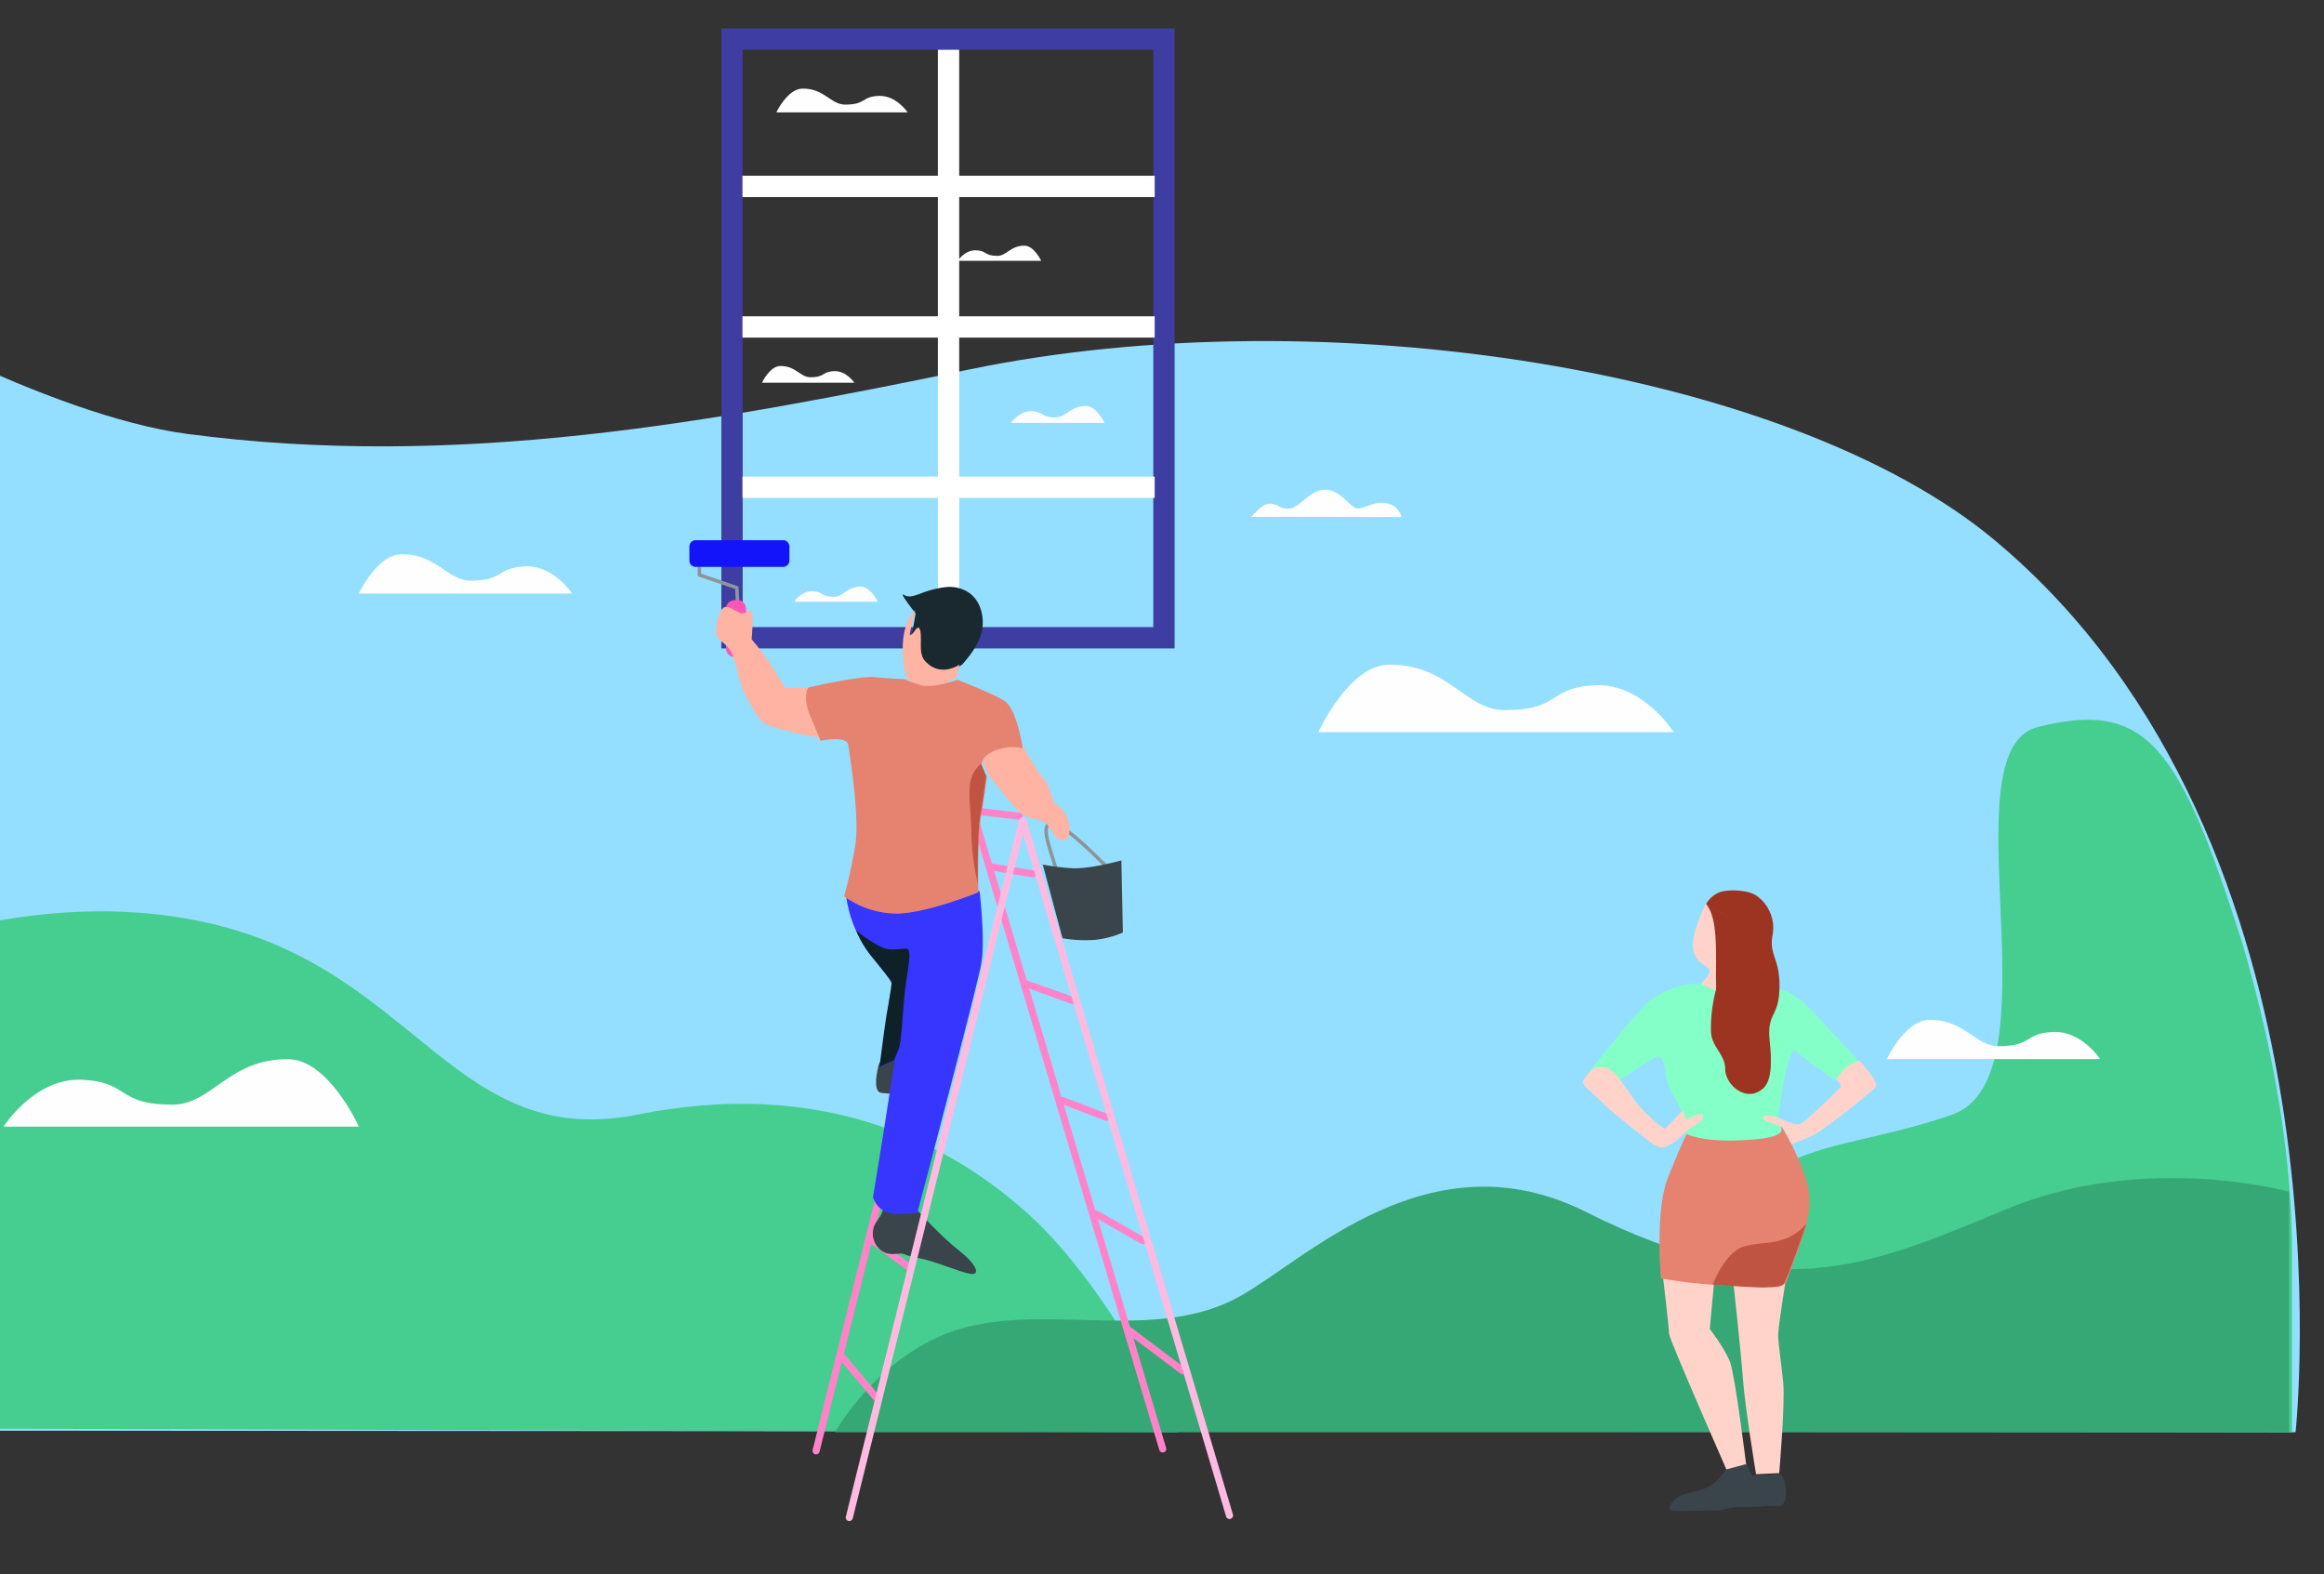 <svg id="Calque_1" data-name="Calque 1" xmlns="http://www.w3.org/2000/svg" xmlns:xlink="http://www.w3.org/1999/xlink" viewBox="0 0 654 443"><rect x="0" y="0" width="654" height="443" fill="#333333" stroke="none"/><defs><style>.cls-1{fill:#fff;}.cls-1,.cls-10,.cls-11,.cls-12,.cls-13,.cls-14,.cls-16,.cls-17,.cls-19,.cls-20,.cls-21,.cls-22,.cls-23,.cls-25,.cls-3,.cls-4,.cls-5,.cls-9{fill-rule:evenodd;}.cls-2{mask:url(#mask);}.cls-3{fill:#6dc8f0;}.cls-4{fill:#94dfff;}.cls-5{fill:#fefefe;}.cls-15,.cls-18,.cls-24,.cls-6,.cls-8{fill:none;}.cls-6{stroke:#3d3da2;}.cls-6,.cls-8{stroke-width:6px;}.cls-7{mask:url(#mask-2-2);}.cls-8{stroke:#fff;}.cls-9{fill:#46cd90;}.cls-10{fill:#36a875;}.cls-11{fill:#ffd3ca;}.cls-12{fill:#e68370;}.cls-13{fill:#84ffc8;}.cls-14{fill:#3a444b;}.cls-15{stroke:#8e959a;}.cls-15,.cls-18,.cls-24{stroke-linejoin:round;}.cls-16{fill:#1414fb;}.cls-17{fill:#ff56b6;}.cls-18{stroke:#ff83c8;}.cls-18,.cls-24{stroke-linecap:round;stroke-width:2px;}.cls-19{fill:#3636ff;}.cls-20{fill:#19292f;}.cls-21{fill:#ffb3a3;}.cls-22{fill:#bf5442;}.cls-23{fill:#0e2128;}.cls-24{stroke:#ffbae1;}.cls-25{fill:#9c3421;}</style><mask id="mask" x="-47" y="279.65" width="317" height="111.31" maskUnits="userSpaceOnUse"><g id="mask-2"><polygon id="path-1" class="cls-1" points="270 279.65 -47 279.65 -47 390.96 270 390.96 270 279.65"/></g></mask><mask id="mask-2-2" x="203" y="8" width="127.56" height="174.45" maskUnits="userSpaceOnUse"><g id="mask-4"><polygon id="path-3" class="cls-1" points="203 182.45 203 8 330.55 8 330.55 182.45 203 182.45"/></g></mask></defs><title>Partenaires Copy 3</title><g id="Partenaires-Copy-3"><g id="Group-97"><g id="Group-3"><g class="cls-2"><path id="Fill-1" class="cls-3" d="M-47,389.83c3.37-1.12,317,1.13,317,1.13S219.41,334.77,170,313.42s-56.2,16.85-100,25.84S-41.38,277.45-44.75,279.7"/></g></g><g id="Group-13"><path id="Fill-4" class="cls-4" d="M52.45,122.06c76.26,10.15,148.42-3.28,220.61-18.16,99.62-20.55,230.68,0,288.33,48.15C663.87,237.66,646,403,646,403l-692-.47s.18-322.54.18-322.76C-45.83,84.3,14,116.94,52.45,122.06Z"/><path id="Fill-5" class="cls-5" d="M394.42,145.5s-43.11-.17-42.59,0,3.09-3.94,5.66-3.76,2.47,1.53,5.36,1.36,5.38-5,9.8-5.3,7.51,5.3,9.4,5.3,4.8-2.23,8.33-1.46a5.1,5.1,0,0,1,4,3.86"/><g id="Group-5"><path class="cls-6" d="M206,179.45V11H327.55V179.45Z"/><g class="cls-7"><path id="Fill-7" class="cls-5" d="M310.83,119h-26.3s2.3-3.44,5.79-3.3,2.51,1.75,6.71,1.75c3,0,4.16-3.26,8.6-3.21,3,0,5.2,4.76,5.2,4.76"/></g><g class="cls-7"><path id="Fill-7-Copy" class="cls-5" d="M218.47,31.62h36.95s-3.22-4.85-8.13-4.64-3.53,2.45-9.43,2.45c-4.14,0-5.84-4.58-12.08-4.5C221.6,25,218.47,31.62,218.47,31.62Z"/></g><g class="cls-7"><path id="Fill-7-Copy-5" class="cls-5" d="M214.42,107.69h26s-2.26-3.41-5.71-3.26-2.48,1.72-6.63,1.72c-2.91,0-4.11-3.22-8.49-3.16C216.62,103,214.42,107.69,214.42,107.69Z"/></g><g class="cls-7"><path id="Fill-7-Copy-3" class="cls-5" d="M293,73.38H269.51s2-3.08,5.16-2.95,2.24,1.56,6,1.56c2.63,0,3.7-2.91,7.67-2.86C291,69.17,293,73.38,293,73.38Z"/></g><g class="cls-7"><path id="Fill-7-Copy-4" class="cls-5" d="M247,169.31H223.49s2-3.08,5.16-2.95,2.24,1.56,6,1.56c2.63,0,3.7-2.91,7.67-2.86C245,165.09,247,169.31,247,169.31Z"/></g><g class="cls-7"><path id="Stroke-28" class="cls-8" d="M208.94,137.1h116"/></g><g class="cls-7"><path id="Stroke-28-Copy" class="cls-8" d="M208.94,92h116"/></g><g class="cls-7"><path class="cls-8" d="M266.93,14V176.46"/></g><g class="cls-7"><path id="Stroke-28-Copy-2" class="cls-8" d="M208.94,52.45h116"/></g></g><path id="Fill-6" class="cls-9" d="M631.26,266.17c-17.94-56.74-27.18-69.28-57.82-61.6-26.08,6.54,6.43,98.56-24.21,109.12s-50.76,6.72-62.26,30.72S474.52,402,474.52,402L645,403V352.71Q645,313.7,631.26,266.17Z"/><path id="Fill-8" class="cls-9" d="M331.52,403l-378-1.13.56-128.7S8,246.16,62.91,260.77s66.17,62.94,116.64,52.83,86.36,6.74,109.92,28.1,42,61.26,42,61.26"/><path id="Fill-12" class="cls-10" d="M644.19,403V335.33s-40.41-11.3-79.36,4.82-64.36,28-118.56.85c-43.83-22-78.43,13.21-97.39,23.77-22.86,12.73-51.65,2.54-76.21,8.48S235,403,235,403Z"/></g><g id="Group-94"><path id="Fill-20" class="cls-11" d="M502.67,359.42s-2.27,13.63-2.27,16.24.85,7.54,1.42,13.34-1.13,25.51-1.13,25.51l-6.52.29s-3.11-18.85-3.68-26.67-2.83-28.42-2.83-28.42Z"/><path id="Fill-22" class="cls-11" d="M468,359.36s1.71,14.57,1.71,16S486,413.86,486,413.86l5.43-1.46s-3.14-25.35-4.57-29.14-5.71-9.33-5.71-9.33l1.43-15.45s-15.43,1.75-14.57.88"/><path id="Fill-24" class="cls-12" d="M501.56,317.24s5.54,9.09,7.29,17S506,351,503,360c-1.16,3.52-6,1.76-14.29,1.76a131.62,131.62,0,0,1-21.3-2.05s-1.75-19.06,2-28.44S474.71,319,474.71,319l17.22-5.57Z"/><path id="Fill-26" class="cls-13" d="M499.72,278a18,18,0,0,1,8.45,4.64c3.78,3.77,15.14,16.23,15.14,16.23s-2.91.87-3.79,2.32-3.49,2.61-3.49,2.61-9.61-7-10.77-8.12-2.91,5.66-3.79,11.6c-.72,4.88-1.45,7.54-.29,9.86s-3.17,3.46-12.81,3.76c-9.32.29-14.07-1.75-14-2,1.46-4.34-5.24-12.17-5.53-15.94s-1.16-6.38-2.91-5.51-10.48,6.67-10.48,6.67a16.65,16.65,0,0,0-4.37-2.32,9.59,9.59,0,0,0-3.79-.29s14.27-18.26,17.47-20.29,7.87-4.64,13.4-4.35L499.72,278"/><path id="Fill-28" class="cls-14" d="M248.84,339.71s-4.53,9.36-.88,10.54,5.4,2.82,10.37,3.71,11.39,3.86,14.6,4.45,1.9-2.67-3.06-6.53-11.69-11.28-11.69-11.28Z"/><path id="Fill-30" class="cls-14" d="M247.33,299.49s-2.14,7.46.61,8a30,30,0,0,0,7,.14l-1.53-10.55-4.59-.56Z"/><path id="Stroke-32" class="cls-15" d="M297.22,244.92c-1-4.62-5.38-14-.76-13.07s13.85,11.34,14.82,11.72"/><path id="Fill-34" class="cls-14" d="M315.57,242.1s-9.08,2.57-14.22,2.18a66.78,66.78,0,0,1-7.9-1L299,264a36.31,36.31,0,0,0,9.68.4,27.72,27.72,0,0,0,7.31-2Z"/><polyline id="Stroke-36" class="cls-15" points="196.81 158.57 196.81 161.76 207.36 165.38 208.07 180.16"/><path id="Fill-38" class="cls-16" d="M195.76,159.51h24.62a1.79,1.79,0,0,0,1.77-1.8V153.8a1.79,1.79,0,0,0-1.77-1.8H195.76a1.78,1.78,0,0,0-1.76,1.8v3.91a1.78,1.78,0,0,0,1.76,1.8"/><path id="Fill-40" class="cls-17" d="M206.7,184.85h.87a2.34,2.34,0,0,0,2.38-2.29V171.18a2.34,2.34,0,0,0-2.38-2.29h-.87a2.34,2.34,0,0,0-2.38,2.29v11.38a2.34,2.34,0,0,0,2.38,2.29"/><path id="Stroke-42" class="cls-18" d="M286.88,229.67,272.81,228"/><path id="Stroke-44" class="cls-18" d="M229.65,408.23s44-176.74,44.55-178.33l53,177.8"/><path id="Fill-46" class="cls-19" d="M275.66,250.79s1.65,13.56.49,20.28-18,70.2-18,70.2-6.39.88-9-.29a7.1,7.1,0,0,1-3.48-4.09s2-12,3.77-23.4l2.33-15.21-4.07,2s1.74-13.74,2.62-19,2.32-2.92-4.65-11.7A34.91,34.91,0,0,1,238.1,252L268,246.8Z"/><path id="Fill-48" class="cls-20" d="M270.83,186.94c2.72-3.19,6.87-8.11,5.44-14.48s-6.87-7.68-10.3-7.24a29,29,0,0,0-7.15,1.88c-1.93.67-3.1,1.08-4.44.29-1.64-1,3.29,5.21,3.29,5.21L256.38,180l4,8.1,6.58,1.45Z"/><path id="Fill-50" class="cls-21" d="M257.53,171.72s-3.33,2.73-3.48,10.07c-.13,6.91,1.31,9.21,1.31,9.21l5.21,4.17,8.65-4.6L270,187s-5.21,3.74-9.56-.86c-1.82-1.93-1.16-4.75-1.31-7.48s-1-2.3-1.73-1.15-1.6,1.72-1.31.43,1.45-6.48,1.45-6.19"/><path id="Fill-52" class="cls-21" d="M228.25,193.42l-7.27.2s-1.89-3.22-3.93-6.43a79.77,79.77,0,0,0-5.53-7.31s.59-6.72,0-7.74-1.6,1-3.34.29-3.93-2.77-5.09-.87-1.89,5.55-1.46,7.16,2.48,1.9,4.08,4.67,2,8.62,4.5,13.15,3.64,6.28,5.1,7.16,9.74,2.92,12.21,3.36a23.93,23.93,0,0,0,4.95.29Z"/><path id="Fill-54" class="cls-21" d="M288,210.19a5.89,5.89,0,0,0,.3.57,78,78,0,0,0,5.48,8.53c1.74,2,2.31,6.2,3.33,6.92a8.11,8.11,0,0,1,3.61,5.2c.72,3.18-.15,5.2-1.88,5.05s-2.6-2.74-4.33-4.62-5.21-.72-8.39-4.18a104.16,104.16,0,0,1-7.08-8.52,20.22,20.22,0,0,1-2.46-4.62l1.45-6.21,6.5-1.87Z"/><path id="Fill-56" class="cls-12" d="M269.5,191.29c-3.7,1.17-8,2.34-10.91,1.37a36.94,36.94,0,0,1-4.09-1.56s-4.87-.2-8.58-.58-17.73,2.72-18.32,2.92-1.55,3.5.39,8,2.93,7,2.93,7,7.4-1.56,7.79,1.17S242,230,240.66,238s-3.12,14.21-3.12,14.21a25.63,25.63,0,0,0,15,4.87c8.57-.19,22.8-6,22.8-6s-.39-14.66.78-21.67c1.12-6.74,1.61-10.95,1.61-10.95s-1.66-2.14-1.47-3.51,1.32-3.21,5.27-4.23a11.83,11.83,0,0,1,6.28-.15s-1.56-11.1-5.26-13.43c-3-1.92-13.06-5.85-13.06-5.85"/><path id="Fill-58" class="cls-22" d="M276.11,214.88a8.94,8.94,0,0,0-3.18,6c-.42,4,.41,7.77.41,13.8a76.79,76.79,0,0,0,1.8,13.95s-.18-14,.65-18.64,1.71-11.7,1.71-11.7Z"/><path id="Fill-60" class="cls-23" d="M251.67,298.23s.3-.89,1.2-3,1.2-11.48,1.79-16.37c.9-7.37,2.24-12.08.15-11.94-4.29.31-5.08.59-8.22-1.18a38.75,38.75,0,0,1-5.68-4,28.74,28.74,0,0,0,4.48,7.52c3.14,3.84,5.54,6.78,5.54,7.23s-.9,6.19-1.35,8.55-2.09,15.18-2.09,15.18Z"/><path id="Stroke-62" class="cls-18" d="M317.84,374.44l15,11.26"/><path id="Stroke-64" class="cls-18" d="M308.46,341.59l13.14,7.51"/><path id="Stroke-66" class="cls-18" d="M299.08,309.68l12.2,4.69"/><path id="Stroke-68" class="cls-18" d="M288.76,276.83l13.13,4.69"/><path id="Stroke-70" class="cls-18" d="M279.38,244l11.25,1.88"/><path id="Stroke-72" class="cls-18" d="M246.54,393.21,237.16,382"/><path id="Stroke-74" class="cls-18" d="M255.92,356.61,245.6,349.1"/><path id="Stroke-76" class="cls-24" d="M239,427s48.25-194.41,48.83-196.16L346,426.42"/><path id="Fill-78" class="cls-14" d="M255,352.73c-2.4-.3-4.95,1-7.36-1.17a5.94,5.94,0,0,1-1.05-7.71,38.33,38.33,0,0,1,2.41-3.2l4.05,4.22Z"/><path id="Fill-80" class="cls-25" d="M480.15,254.41s3.46,21.39,2.69,24.31a41.43,41.43,0,0,0-1.34,11.67c.19,4.28,4,6.22,4,10.51s6,9.68,10.77,5.25c2.5-2.34,2.28-8.14,1.73-13.42-.76-7.4,2.28-6.63,2.7-13.42.57-9.54-2.89-10.12-1.93-15.95a11.07,11.07,0,0,0-4.42-11.29c-2.5-1.75-7.75-1.77-10-1.16a7.28,7.28,0,0,0-4.23,3.5l9.34,5.73Z"/><path id="Fill-82" class="cls-11" d="M480,254.3s-4.48,9-3.5,13.08,4.47,4.49,4.66,5.66-2.52,3.71-2.52,3.71l4.08,2s.47-9.67,0-15.62c-.58-7.42-2.72-8.79-2.72-8.79"/><path id="Fill-84" class="cls-11" d="M455.79,303.63s1.17,1.56,4.31,6.05a36.18,36.18,0,0,0,8.42,8l5.08-5.27,1,2.73s3.92-2.34,4.51-1.37-1,2.35-2.55,3.13-4.11,3.71-6.07,4.88-3.33,1.76-6.26-.58-10-7.62-13.71-11.33-5.68-4.69-4.89-6.06a19.31,19.31,0,0,1,2.94-3.32s2.7-.58,4.11.2a17.57,17.57,0,0,1,3.13,2.93"/><path id="Fill-86" class="cls-11" d="M516.57,303.94c1,.1,1.56,1.85,1.56,1.85s-9.95,9.89-11.51,10.47-4.49-1.17-6.83-1.94-4.29-.39-3.51.58,4.68,1.55,5.36,2.42a45,45,0,0,1,2.44,4.56,48.23,48.23,0,0,0,6.25-2.52c3.12-1.55,16.58-12.22,17.56-13.57s-4.69-7.37-4.69-7.37a20.9,20.9,0,0,0-3.7,1.93,33.36,33.36,0,0,0-2.93,3.59"/><path id="Fill-88" class="cls-14" d="M491.25,412c2.15,3.15,4.3,8.65,1.95,9.83S486.54,425,482.43,425s-10.18.39-11.95,0,.2-3.73,4.12-4.72,6.46-1.57,8.42-3.53a20.72,20.72,0,0,0,2.64-3.24Z"/><path id="Fill-90" class="cls-14" d="M501.19,414.8c1.44,1.68,2,6.22.86,8s-1.73.59-5.39,1-13.69.39-13.69.39l7.71-8.69,3.85-.39Z"/><path id="Fill-92" class="cls-22" d="M482,361.43s3.5-9.39,9-10.76,7-.39,12.06-2.35a15.84,15.84,0,0,0,5.26-3.91s-5.45,15.85-6.42,16.83-3.12.78-4.87,1-15-.78-15-.78"/></g><path id="Fill-95" class="cls-5" d="M101,317H1s8.72-13.76,22-13.18c13.64.6,9.56,7,25.54,7,11.2,0,15.79-13,32.69-12.78,11.29.16,19.78,19,19.78,19"/><path id="Fill-95-Copy" class="cls-5" d="M371,206H471s-8.72-13.76-22-13.18c-13.63.6-9.55,7-25.53,7-11.2,0-15.79-13-32.69-12.78-11.29.16-19.78,19-19.78,19"/><path id="Fill-95-Copy-2" class="cls-5" d="M531,298h60s-5.23-8-13.2-7.63c-8.18.34-5.73,4-15.32,4-6.72,0-9.47-7.53-19.61-7.4-6.78.09-11.87,11-11.87,11"/><path id="Fill-95-Copy-3" class="cls-5" d="M101,167h60s-5.23-8-13.2-7.63c-8.18.34-5.73,4-15.32,4-6.72,0-9.47-7.53-19.61-7.4-6.78.09-11.87,11-11.87,11"/></g></g></svg>